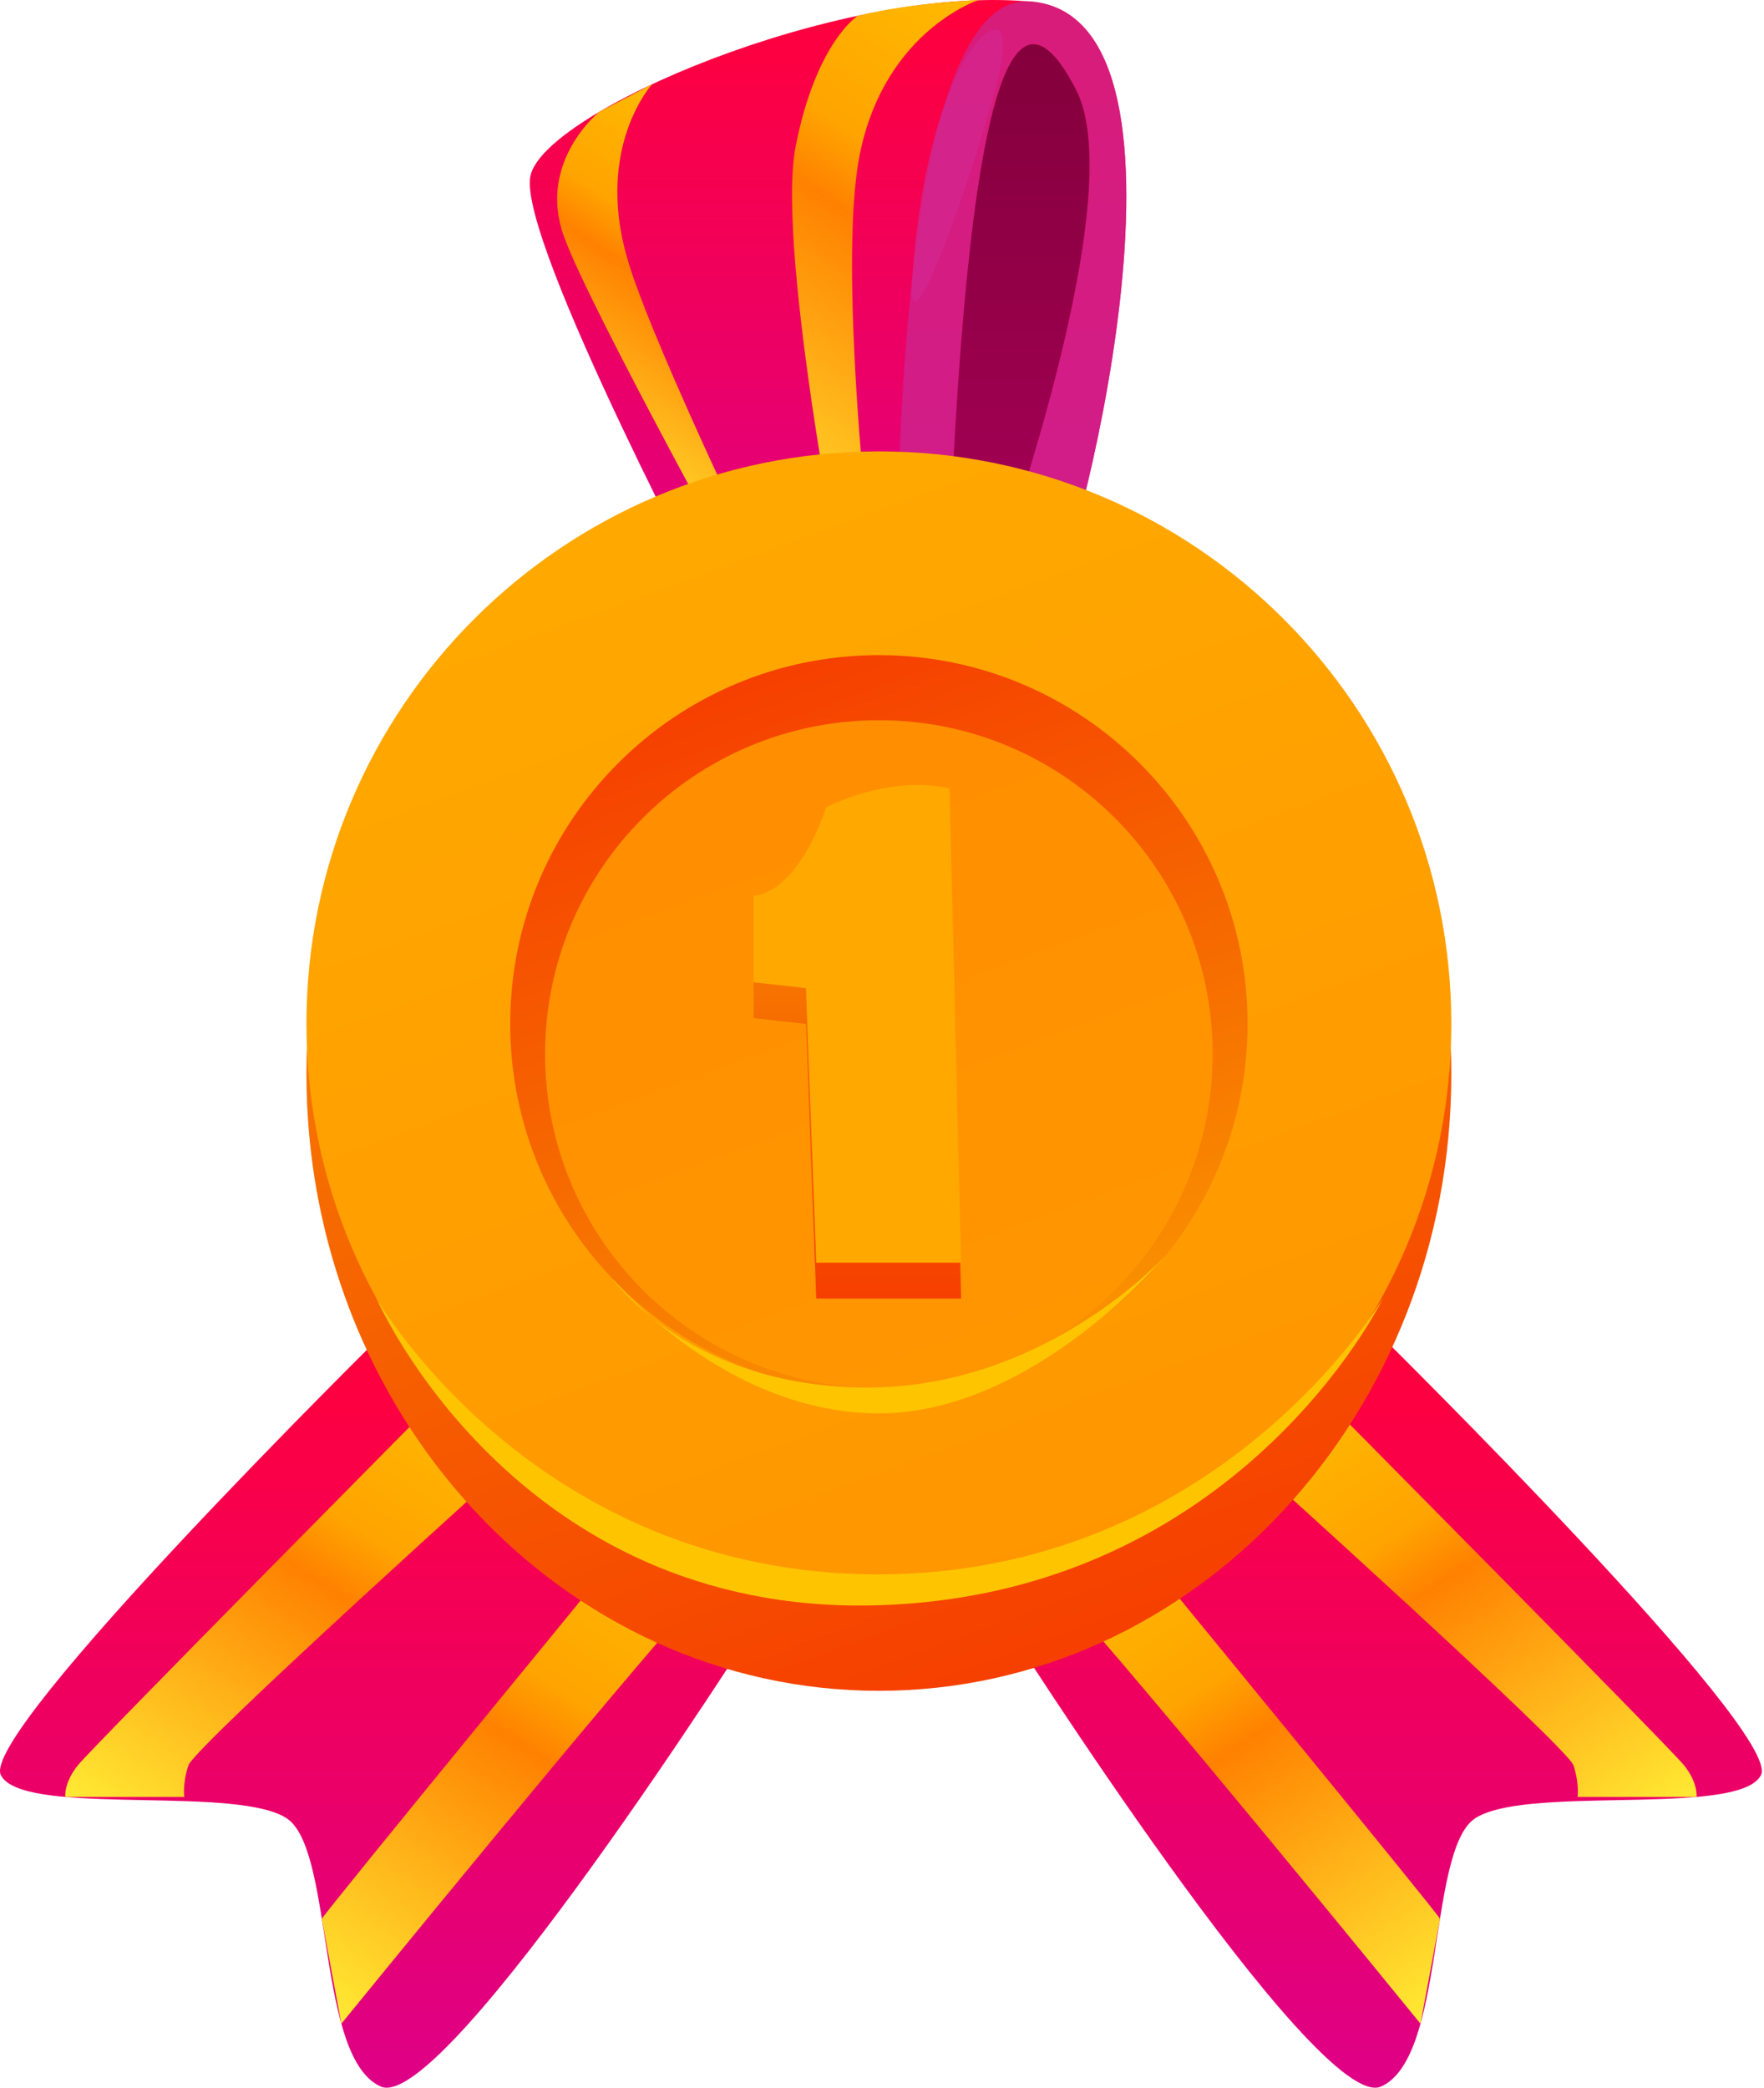 <?xml version="1.0" encoding="UTF-8"?> <svg xmlns="http://www.w3.org/2000/svg" width="338" height="400" viewBox="0 0 338 400" fill="none"><path d="M174.815 112.381C174.815 112.381 193.471 105.724 197.717 104.18C201.962 102.637 220.292 17.701 201.16 7.543C182.031 -2.619 164.969 53.623 174.815 112.381Z" fill="url(#paint0_linear_36_1324)"></path><path d="M201.171 115.228C197.354 117.342 188.892 115.228 188.892 115.228C188.892 115.228 217.267 38.874 206.233 17.276C195.167 -4.322 185.075 8.139 181.363 118.679L171.826 118.926L138.214 119.859C138.214 119.859 99.191 46.174 101.621 33.776C104.014 21.5 160.241 -2.676 196.696 0.243C197.009 0.243 197.357 0.272 197.702 0.305C234.154 3.726 204.951 113.086 201.171 115.228Z" fill="url(#paint1_linear_36_1324)"></path><path opacity="0.74" d="M201.172 115.228C197.355 117.342 188.893 115.228 188.893 115.228C188.893 115.228 217.267 38.874 206.234 17.276C195.168 -4.322 185.076 8.139 181.364 118.679L171.827 118.926C171.653 90.024 173.076 0.243 196.697 0.243C197.01 0.243 197.358 0.272 197.703 0.305C234.155 3.726 204.952 113.086 201.172 115.228Z" fill="#CA2790"></path><path d="M146.538 119.626C146.538 119.626 113.126 59.434 108.023 45.223C102.924 31.015 114.811 21.438 114.811 21.438L124.94 16.15C124.94 16.15 114.052 28.088 120.139 49.345C125.107 66.704 150.7 118.925 150.7 118.925L146.538 119.626Z" fill="url(#paint2_linear_36_1324)"></path><path d="M168.119 118.686C168.119 118.686 159.904 52.493 164.832 29.134C169.76 5.774 187.505 0 187.505 0C187.505 0 174.957 0.432 164.36 3.022C164.36 3.022 156.395 8.03 152.451 28.048C148.507 48.066 162.747 118.922 162.747 118.922L168.119 118.686Z" fill="url(#paint3_linear_36_1324)"></path><path opacity="0.74" d="M174.754 53.695C173.497 71.796 189.212 25.349 191.66 12.987C194.108 0.621 187.509 7.688 187.509 7.688C187.509 7.688 177.235 17.948 174.754 53.695Z" fill="#D42790"></path><path d="M145.162 310.733C145.162 310.733 85.155 405.267 72.941 399.769C60.728 394.299 63.96 355.825 55.414 348.739C54.761 348.212 53.954 347.777 52.959 347.403C40.717 342.587 3.981 347.744 0.161 340.099C-3.972 331.862 72.941 256.006 72.941 256.006L145.162 310.733Z" fill="url(#paint4_linear_36_1324)"></path><path d="M85.936 265.855C85.936 265.855 17.652 334.797 14.903 338.24C12.154 341.686 12.524 344.29 12.524 344.29H35.313C35.313 344.29 34.921 341.861 36.098 338.24C37.274 334.619 100.99 277.263 100.99 277.263L85.936 265.855Z" fill="url(#paint5_linear_36_1324)"></path><path d="M122.185 293.322C122.185 293.322 61.593 367.167 61.669 367.65C61.745 368.133 65.406 387.741 65.406 387.741C65.406 387.741 118.786 322.126 135.735 303.593L122.185 293.322Z" fill="url(#paint6_linear_36_1324)"></path><path d="M192.423 310.733C192.423 310.733 252.43 405.267 264.644 399.769C276.858 394.299 273.625 355.825 282.171 348.739C282.824 348.212 283.631 347.777 284.626 347.403C296.872 342.587 333.604 347.744 337.424 340.099C341.557 331.862 264.64 256.006 264.64 256.006L192.423 310.733Z" fill="url(#paint7_linear_36_1324)"></path><path d="M251.653 265.855C251.653 265.855 319.937 334.797 322.687 338.24C325.436 341.686 325.065 344.29 325.065 344.29H302.276C302.276 344.29 302.668 341.861 301.492 338.24C300.315 334.619 236.603 277.263 236.603 277.263L251.653 265.855Z" fill="url(#paint8_linear_36_1324)"></path><path d="M215.402 293.322C215.402 293.322 275.994 367.167 275.918 367.65C275.841 368.133 272.181 387.741 272.181 387.741C272.181 387.741 218.801 322.126 201.852 303.593L215.402 293.322Z" fill="url(#paint9_linear_36_1324)"></path><path d="M168.403 323.956C228.981 323.956 278.089 271.048 278.089 205.783C278.089 140.517 228.981 87.609 168.403 87.609C107.825 87.609 58.716 140.517 58.716 205.783C58.716 271.048 107.825 323.956 168.403 323.956Z" fill="url(#paint10_linear_36_1324)"></path><path d="M168.403 305.855C228.981 305.855 278.089 256.747 278.089 196.169C278.089 135.591 228.981 86.483 168.403 86.483C107.825 86.483 58.716 135.591 58.716 196.169C58.716 256.747 107.825 305.855 168.403 305.855Z" fill="url(#paint11_linear_36_1324)"></path><path d="M168.403 266.814C207.419 266.814 239.048 235.185 239.048 196.169C239.048 157.153 207.419 125.524 168.403 125.524C129.387 125.524 97.758 157.153 97.758 196.169C97.758 235.185 129.387 266.814 168.403 266.814Z" fill="url(#paint12_linear_36_1324)"></path><path d="M168.402 265.906C203.726 265.906 232.361 237.271 232.361 201.947C232.361 166.624 203.726 137.989 168.402 137.989C133.079 137.989 104.443 166.624 104.443 201.947C104.443 237.271 133.079 265.906 168.402 265.906Z" fill="url(#paint13_linear_36_1324)"></path><path d="M144.403 178.453C144.403 178.453 152.204 178.929 158.338 161.548C158.338 161.548 170.039 155.315 181.93 157.916L184.16 248.793H156.398L154.434 196.187L144.403 195.072V178.453Z" fill="url(#paint14_linear_36_1324)"></path><path d="M144.403 171.586C144.403 171.586 152.204 172.062 158.338 154.68C158.338 154.68 170.039 148.448 181.93 151.048L184.16 241.926H156.398L154.434 189.32L144.403 188.205V171.586Z" fill="url(#paint15_linear_36_1324)"></path><path d="M72.121 248.754C72.121 248.754 102.228 301.465 167.959 301.647C233.69 301.828 265.007 248.754 265.007 248.754C265.007 248.754 237.405 305.66 167.959 307.577C98.516 309.498 72.121 248.754 72.121 248.754Z" fill="#FFC400"></path><path d="M117.234 244.846C117.234 244.846 119.682 248.296 124.81 252.389C119.979 248.154 117.234 244.846 117.234 244.846Z" fill="#FFD300"></path><path d="M166.244 265.855C145.783 265.855 132.36 258.418 124.81 252.392C133.548 260.055 149.197 270.802 168.402 270.802C198.222 270.802 223.423 240.462 223.423 240.462C223.423 240.462 200.608 265.855 166.244 265.855Z" fill="#FFC400"></path><defs><linearGradient id="paint0_linear_36_1324" x1="190.826" y1="112.38" x2="190.826" y2="6.345" gradientUnits="userSpaceOnUse"><stop stop-color="#A70057"></stop><stop offset="1" stop-color="#83003B"></stop></linearGradient><linearGradient id="paint1_linear_36_1324" x1="158.663" y1="119.859" x2="158.663" y2="0.002" gradientUnits="userSpaceOnUse"><stop stop-color="#DE0086"></stop><stop offset="1" stop-color="#FF003B"></stop></linearGradient><linearGradient id="paint2_linear_36_1324" x1="113.871" y1="98.413" x2="154.729" y2="35.497" gradientUnits="userSpaceOnUse"><stop stop-color="#FFEA34"></stop><stop offset="0.578" stop-color="#FF8100"></stop><stop offset="0.696" stop-color="#FFA400"></stop><stop offset="1" stop-color="#FFBA00"></stop></linearGradient><linearGradient id="paint3_linear_36_1324" x1="138.248" y1="103.015" x2="199.913" y2="8.059" gradientUnits="userSpaceOnUse"><stop stop-color="#FFEA34"></stop><stop offset="0.578" stop-color="#FF8100"></stop><stop offset="0.696" stop-color="#FFA400"></stop><stop offset="1" stop-color="#FFBA00"></stop></linearGradient><linearGradient id="paint4_linear_36_1324" x1="72.581" y1="400" x2="72.581" y2="256.007" gradientUnits="userSpaceOnUse"><stop stop-color="#DE0086"></stop><stop offset="1" stop-color="#FF003B"></stop></linearGradient><linearGradient id="paint5_linear_36_1324" x1="27.755" y1="354.181" x2="85.359" y2="265.479" gradientUnits="userSpaceOnUse"><stop stop-color="#FFEA34"></stop><stop offset="0.578" stop-color="#FF8100"></stop><stop offset="0.696" stop-color="#FFA400"></stop><stop offset="1" stop-color="#FFBA00"></stop></linearGradient><linearGradient id="paint6_linear_36_1324" x1="65.019" y1="387.485" x2="124.988" y2="295.142" gradientUnits="userSpaceOnUse"><stop stop-color="#FFEA34"></stop><stop offset="0.578" stop-color="#FF8100"></stop><stop offset="0.696" stop-color="#FFA400"></stop><stop offset="1" stop-color="#FFBA00"></stop></linearGradient><linearGradient id="paint7_linear_36_1324" x1="265.007" y1="400" x2="265.007" y2="256.007" gradientUnits="userSpaceOnUse"><stop stop-color="#DE0086"></stop><stop offset="1" stop-color="#FF003B"></stop></linearGradient><linearGradient id="paint8_linear_36_1324" x1="309.833" y1="354.181" x2="252.23" y2="265.479" gradientUnits="userSpaceOnUse"><stop stop-color="#FFEA34"></stop><stop offset="0.578" stop-color="#FF8100"></stop><stop offset="0.696" stop-color="#FFA400"></stop><stop offset="1" stop-color="#FFBA00"></stop></linearGradient><linearGradient id="paint9_linear_36_1324" x1="272.57" y1="387.485" x2="212.602" y2="295.142" gradientUnits="userSpaceOnUse"><stop stop-color="#FFEA34"></stop><stop offset="0.578" stop-color="#FF8100"></stop><stop offset="0.696" stop-color="#FFA400"></stop><stop offset="1" stop-color="#FFBA00"></stop></linearGradient><linearGradient id="paint10_linear_36_1324" x1="208.504" y1="315.959" x2="128.303" y2="95.61" gradientUnits="userSpaceOnUse"><stop stop-color="#F63F00"></stop><stop offset="0.553" stop-color="#F66A00"></stop><stop offset="1" stop-color="#FA9300"></stop></linearGradient><linearGradient id="paint11_linear_36_1324" x1="205.929" y1="299.269" x2="130.878" y2="93.068" gradientUnits="userSpaceOnUse"><stop stop-color="#FF9600"></stop><stop offset="1" stop-color="#FFA900"></stop></linearGradient><linearGradient id="paint12_linear_36_1324" x1="192.572" y1="262.572" x2="144.235" y2="129.766" gradientUnits="userSpaceOnUse"><stop stop-color="#FA9300"></stop><stop offset="0.447" stop-color="#F66A00"></stop><stop offset="1" stop-color="#F63F00"></stop></linearGradient><linearGradient id="paint13_linear_36_1324" x1="190.285" y1="262.065" x2="146.522" y2="141.826" gradientUnits="userSpaceOnUse"><stop stop-color="#FF9600"></stop><stop offset="1" stop-color="#FF8E00"></stop></linearGradient><linearGradient id="paint14_linear_36_1324" x1="164.281" y1="248.794" x2="164.281" y2="157.282" gradientUnits="userSpaceOnUse"><stop stop-color="#F63F00"></stop><stop offset="0.553" stop-color="#F66A00"></stop><stop offset="1" stop-color="#FA9300"></stop></linearGradient><linearGradient id="paint15_linear_36_1324" x1="164.281" y1="241.925" x2="164.281" y2="150.412" gradientUnits="userSpaceOnUse"><stop stop-color="#FFA800"></stop><stop offset="1" stop-color="#FFA900"></stop></linearGradient></defs></svg> 